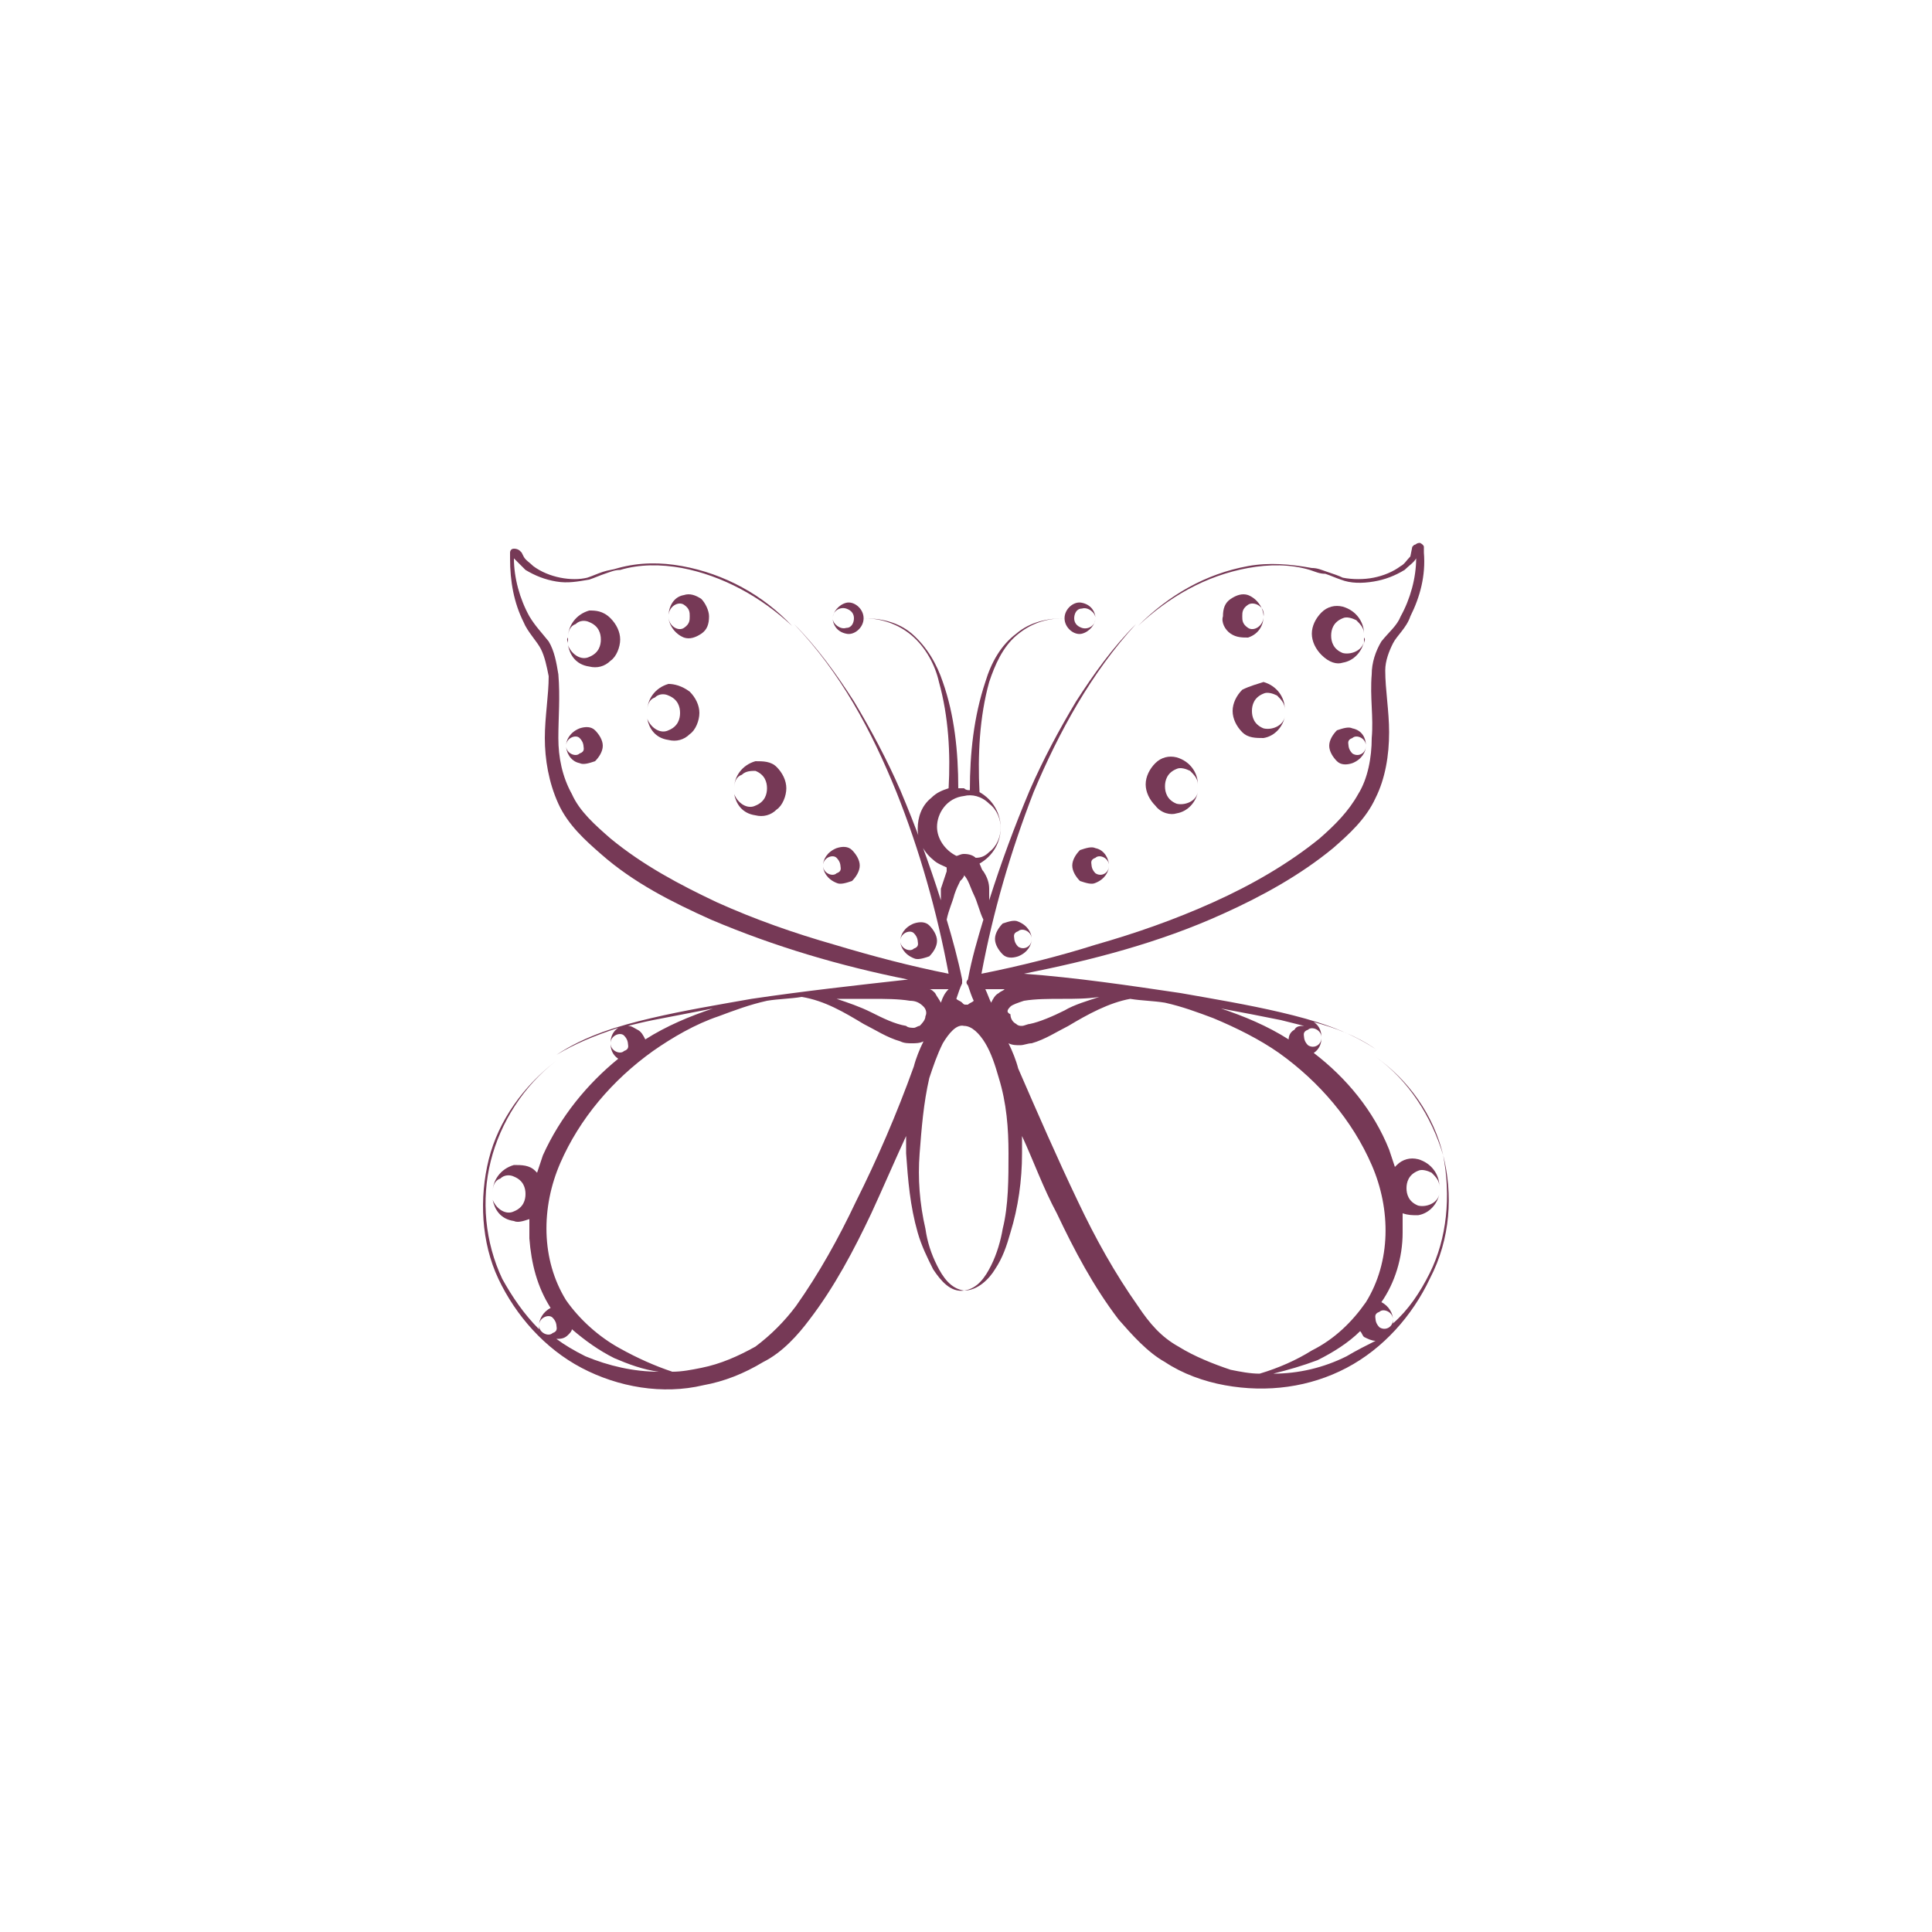 <svg xmlns="http://www.w3.org/2000/svg" xmlns:xlink="http://www.w3.org/1999/xlink" xmlns:svgjs="http://svgjs.dev/svgjs" id="Layer_1" height="300" viewBox="0 0 100 100" width="300"><g width="100%" height="100%" transform="matrix(1,0,0,1,0,0)"><g><path d="m74.7 59.8c-.5-2.1-1.8-3.9-3.5-5.1 1.7 1.2 2.9 3.1 3.5 5.1.4 2.1.2 4.3-.7 6.1-.5 1-1.1 1.9-1.9 2.6 0-.1 0-.2 0-.2 0 .4-.4.6-.7.4-.2-.2-.2-.4-.2-.4 0-.1-.1-.3.2-.4.2-.2.7 0 .7.4 0-.3-.2-.7-.6-.9.7-1 1.1-2.3 1.1-3.6 0-.3 0-.6 0-1 .3.1.5.1.8.1.6-.1 1-.6 1.1-1.1-.1.5-.7.7-1.1.6-.5-.2-.6-.6-.6-.9s.1-.7.6-.9c.2-.1.5 0 .7.1.2.2.4.4.4.7 0-.6-.4-1.2-1.1-1.4-.4-.1-.8 0-1.1.3 0 0-.1.1-.1.1-.1-.3-.2-.6-.3-.9-.8-2-2.2-3.7-3.9-5 .3-.2.4-.5.4-.8 0 .4-.4.6-.7.4-.2-.2-.2-.4-.2-.4 0-.1-.1-.3.2-.4.2-.2.7 0 .7.4 0-.3-.1-.6-.4-.8 1.1.3 2.2.7 3.2 1.4-1.5-1-3.2-1.5-4.9-1.9s-3.5-.7-5.2-1c-2.7-.4-5.4-.8-8.1-1 3.5-.7 7-1.6 10.3-3.1 2-.9 4-2 5.7-3.4.8-.7 1.7-1.5 2.2-2.6.5-1 .7-2.2.7-3.4 0-1.1-.2-2.2-.2-3.2 0-.5.2-1 .4-1.4s.7-.8.9-1.4c.5-1 .8-2.1.7-3.3 0-.1 0-.2 0-.2v-.1s0-.1-.2-.2c-.2 0-.2.1-.3.1l-.1.1-.1.5c-.2.2-.3.4-.5.5-.4.3-.9.5-1.4.6s-1.1.1-1.6 0c-.2-.1-.5-.2-.8-.3s-.5-.2-.8-.2c-1.1-.2-2.2-.3-3.3-.1-2.2.4-4.1 1.5-5.7 3.1 1.6-1.5 3.5-2.6 5.7-3 1.1-.2 2.2-.2 3.2.1.3.1.5.2.8.2.3.1.5.2.8.3.5.2 1.1.2 1.7.1s1.1-.3 1.6-.6c.2-.2.5-.4.6-.6 0 1-.3 2.1-.8 3-.2.5-.6.8-1 1.3-.3.5-.5 1.1-.5 1.7-.1 1.2.1 2.2 0 3.3 0 1-.2 2.1-.7 2.9-.5.9-1.2 1.6-2 2.3-1.6 1.3-3.5 2.4-5.5 3.3s-4 1.6-6.1 2.2c-1.9.6-3.9 1.1-5.9 1.5.6-3.2 1.5-6.3 2.7-9.4 1.3-3.1 3-6.2 5.3-8.7-1.2 1.2-2.2 2.6-3.1 4-.9 1.5-1.7 3-2.4 4.6-.8 1.9-1.5 3.8-2.1 5.7 0-.2 0-.4 0-.6 0-.3-.1-.6-.3-.9-.1-.1-.1-.2-.2-.4.7-.4 1.1-1.1 1.1-1.9 0 .5-.2 1-.6 1.3-.2.2-.4.3-.7.3-.1-.1-.3-.2-.6-.2-.2 0-.3.1-.4.1-.6-.3-1-.9-1-1.5 0-.7.5-1.5 1.4-1.6.4-.1.9 0 1.3.4.4.3.6.8.6 1.3 0-.8-.4-1.5-1.1-1.9-.1-1.9 0-3.9.5-5.7.3-.9.7-1.8 1.4-2.4s1.5-.9 2.5-.9c0 .5.5.9.9.8s.7-.5.7-.8c0 .4-.4.6-.7.5s-.4-.3-.4-.5.1-.5.4-.5c.3-.1.7.2.7.5 0-.3-.2-.7-.7-.8-.4-.1-.9.3-.9.8-.9 0-1.8.2-2.5.8-.8.6-1.3 1.5-1.6 2.5-.6 1.8-.8 3.7-.8 5.6-.1 0-.2 0-.3-.1-.1 0-.2 0-.3 0 0-1.9-.2-3.8-.8-5.5-.3-.9-.8-1.8-1.6-2.5-.7-.6-1.6-.8-2.5-.8 0-.5-.5-.9-.9-.8s-.7.5-.7.8c0-.4.4-.6.7-.5s.4.3.4.5-.1.5-.4.5c-.3.1-.7-.2-.7-.5 0 .3.2.7.7.8.4.1.9-.3.9-.8.9 0 1.8.3 2.5.9s1.2 1.5 1.4 2.4c.5 1.8.6 3.7.5 5.5-.3.1-.6.2-.9.5-.5.4-.7 1-.7 1.6s.3 1.2.8 1.6c.2.2.5.3.7.4v.2c-.1.3-.2.6-.3.9v.6c-.6-1.9-1.3-3.8-2.1-5.7-.7-1.6-1.5-3.1-2.4-4.6-.9-1.4-1.9-2.8-3.1-4 2.4 2.5 4 5.5 5.3 8.7 1.2 3 2.1 6.2 2.7 9.4-2-.4-3.9-.9-5.9-1.5-2.1-.6-4.1-1.3-6.1-2.2-1.9-.9-3.8-1.9-5.5-3.3-.8-.7-1.6-1.4-2-2.3-.5-.9-.7-1.9-.7-2.9 0-1.1.1-2.1 0-3.3-.1-.6-.2-1.2-.5-1.7-.4-.5-.7-.8-1-1.3-.5-.9-.8-2-.8-3l.6.6c.5.3 1 .5 1.6.6s1.1 0 1.7-.1c.3-.1.5-.2.8-.3s.5-.2.8-.2c1-.3 2.1-.3 3.2-.1 2.1.4 4.1 1.5 5.7 3-1.5-1.6-3.5-2.7-5.7-3.1-1.1-.2-2.2-.2-3.3.1-.3.1-.5.1-.8.2s-.5.2-.8.3c-.4.1-.9.1-1.4 0s-1-.3-1.4-.6c-.2-.2-.4-.3-.5-.5l-.1-.2-.1-.1s-.1-.1-.3-.1-.2.2-.2.2v.1.2c0 1.2.2 2.3.7 3.3.2.5.7 1 .9 1.4s.3.9.4 1.4c0 1-.2 2.1-.2 3.2s.2 2.3.7 3.4 1.4 1.9 2.2 2.6c1.7 1.5 3.7 2.5 5.7 3.4 3.3 1.4 6.7 2.4 10.2 3.1-2.7.3-5.4.6-8.1 1-1.7.3-3.5.6-5.2 1s-3.4.9-4.9 1.9c1-.6 2-1 3.2-1.4-.3.2-.4.5-.4.8 0-.4.5-.6.7-.4s.2.4.2.4c0 .1.1.3-.2.4-.2.2-.7 0-.7-.4 0 .3.1.6.4.8-1.6 1.3-3 3-3.9 5-.1.3-.2.6-.3.9 0 0-.1-.1-.1-.1-.3-.3-.7-.3-1.1-.3-.7.2-1.1.8-1.1 1.4 0-.3.1-.6.4-.7.2-.2.5-.2.7-.1.5.2.6.6.6.9s-.1.7-.6.9c-.4.2-.9-.1-1.1-.6.1.5.4 1 1.1 1.1.2.1.5 0 .8-.1v1c.1 1.3.4 2.5 1.1 3.6-.4.2-.6.6-.6.9 0-.4.5-.6.7-.4s.2.4.2.4c0 .1.1.3-.2.4-.2.2-.7 0-.7-.4v.2c-.8-.8-1.4-1.7-1.9-2.6-.9-1.9-1.1-4.1-.6-6.1s1.7-3.9 3.4-5.2c-1.7 1.3-3 3.1-3.5 5.1s-.4 4.3.5 6.2 2.4 3.6 4.3 4.6 4.2 1.4 6.3.9c1.1-.2 2.1-.6 3.1-1.2 1-.5 1.8-1.4 2.4-2.2 1.3-1.7 2.3-3.6 3.2-5.5.6-1.3 1.2-2.7 1.8-4v.9c.1 1.4.2 2.7.6 4.1.2.7.5 1.3.8 1.9.4.6.9 1.2 1.6 1.1-.7-.1-1.1-.7-1.4-1.3s-.5-1.2-.6-1.9c-.3-1.3-.4-2.6-.3-3.9s.2-2.6.5-3.9c.2-.6.4-1.2.7-1.8.3-.5.7-1 1.1-.9.4 0 .8.4 1.1.9s.5 1.1.7 1.8c.4 1.3.5 2.6.5 3.9s0 2.7-.3 3.9c-.1.6-.3 1.3-.6 1.9s-.7 1.2-1.4 1.3c.7 0 1.3-.6 1.6-1.1.4-.6.6-1.2.8-1.9.4-1.3.6-2.7.6-4.1 0-.3 0-.6 0-.9.6 1.3 1.1 2.7 1.8 4 .9 1.9 1.9 3.8 3.2 5.5.7.8 1.5 1.7 2.4 2.2.9.6 2 1 3.1 1.2 2.2.4 4.4.1 6.3-.9s3.4-2.7 4.3-4.6c1.1-2.1 1.2-4.4.7-6.4zm-7.2-6.7c-.2 0-.4 0-.5.2-.2.1-.3.3-.3.5-1.1-.7-2.3-1.2-3.5-1.6 1.1.2 2.1.4 3.1.6.4.1.8.2 1.2.3zm-18.8-1.2c-.1-.2-.2-.3-.3-.5-.1-.1-.2-.2-.3-.2h1c-.2.2-.3.4-.4.7zm-3.6-.2c.7 0 1.4 0 2 .1.3 0 .5.1.7.3.1.1.2.3.1.5 0 .2-.2.4-.3.5-.1 0-.2.1-.3.1s-.3 0-.4-.1c-.6-.1-1.2-.4-1.8-.7s-1.2-.5-1.8-.7zm6.2.2c-.1-.2-.2-.5-.3-.7h1c-.1.1-.2.1-.3.2-.2.1-.3.3-.4.5zm1 .2c.1-.1.4-.2.7-.3.6-.1 1.3-.1 2-.1.6 0 1.3 0 1.9-.1-.6.2-1.3.4-1.8.7-.6.3-1.3.6-1.8.7-.1 0-.3.1-.4.1s-.2 0-.3-.1c-.2-.1-.3-.3-.3-.5-.2-.1-.2-.2 0-.4zm-2.9-5.8c.1-.3.2-.5.3-.7.1-.1.2-.2.2-.3 0 0 .1.1.2.3s.2.5.3.7c.2.4.3.9.5 1.3-.3 1-.6 2-.8 3.1-.1.1-.1.2 0 .3.1.3.2.6.3.8-.1.1-.2.1-.3.2 0 0 0 0-.1 0s-.1 0-.2-.1-.2-.1-.3-.2c.1-.3.2-.6.3-.8v-.1-.1c-.2-1-.5-2.1-.8-3.1.1-.5.3-.9.4-1.3zm-16.4 7c-.2-.1-.3-.2-.5-.2.4-.1.8-.2 1.3-.3 1-.2 2.1-.4 3.1-.6-1.2.4-2.4.9-3.5 1.6-.1-.2-.2-.4-.4-.5zm-2.7 16.9c-.6-.3-1.1-.6-1.5-.9.2 0 .4 0 .6-.2.1-.1.2-.2.2-.3.7.6 1.4 1.1 2.2 1.5.7.3 1.5.6 2.3.7-1.3 0-2.6-.3-3.8-.8zm14-8c-.9 1.9-1.9 3.7-3.1 5.4-.6.8-1.3 1.5-2.1 2.1-.9.5-1.8.9-2.8 1.1-.5.1-1 .2-1.5.2-.9-.3-1.8-.7-2.7-1.2-1.1-.6-2.1-1.5-2.8-2.5-1.3-2.1-1.3-4.8-.3-7.1s2.7-4.3 4.8-5.8c1-.7 2.2-1.4 3.4-1.8.8-.3 1.6-.6 2.5-.8.6-.1 1.2-.1 1.8-.2 1.2.2 2.2.8 3.2 1.4.6.3 1.2.7 1.9.9.2.1.4.1.6.1s.4 0 .6-.1c-.2.4-.4.9-.5 1.3-.9 2.5-1.9 4.8-3 7zm16.7 7.5c-.9-.5-1.5-1.2-2.1-2.1-1.2-1.7-2.2-3.5-3.1-5.4-1.1-2.3-2.1-4.6-3.1-6.9-.1-.4-.3-.9-.5-1.3.2.1.4.1.6.1s.4-.1.6-.1c.7-.2 1.3-.6 1.9-.9 1-.6 2.1-1.2 3.2-1.4.6.1 1.2.1 1.8.2.9.2 1.7.5 2.5.8 1.2.5 2.4 1.1 3.4 1.8 2.1 1.5 3.8 3.5 4.8 5.8s1 5-.3 7.1c-.7 1-1.6 1.9-2.8 2.5-.8.5-1.7.9-2.7 1.2-.5 0-1-.1-1.5-.2-.9-.3-1.9-.7-2.7-1.2zm8.7.5c-1.2.6-2.5.9-3.8.9.8-.2 1.5-.4 2.3-.7.8-.4 1.6-.9 2.2-1.5.1.1.1.2.2.3.2.1.4.2.6.2-.4.2-1 .5-1.5.8z" fill="#763956" fill-opacity="1" data-original-color="#000000ff" stroke="none" stroke-opacity="1"></path><path d="m63.7 32.8c.3.2.6.2.9.2.6-.2.8-.7.8-1.1 0 .5-.5.8-.8.6s-.3-.4-.3-.6 0-.4.3-.6.9.1.8.6c0-.4-.3-.9-.8-1.1-.3-.1-.6 0-.9.2s-.4.5-.4.9c-.1.3.1.7.4.9z" fill="#763956" fill-opacity="1" data-original-color="#000000ff" stroke="none" stroke-opacity="1"></path><path d="m69.5 34.3c.6-.1 1-.6 1.1-1.1-.1.5-.7.7-1.1.6-.5-.2-.6-.6-.6-.9s.1-.7.6-.9c.2-.1.5 0 .7.1.2.2.4.4.4.7 0-.6-.4-1.2-1.1-1.4-.4-.1-.8 0-1.1.3s-.5.7-.5 1.1.2.8.5 1.1c.4.4.8.5 1.1.4z" fill="#763956" fill-opacity="1" data-original-color="#000000ff" stroke="none" stroke-opacity="1"></path><path d="m70.6 33v.3c0-.1.1-.2 0-.3z" fill="#763956" fill-opacity="1" data-original-color="#000000ff" stroke="none" stroke-opacity="1"></path><path d="m66.5 36.8v.3c0-.1 0-.2 0-.3z" fill="#763956" fill-opacity="1" data-original-color="#000000ff" stroke="none" stroke-opacity="1"></path><path d="m64.3 35.7c-.3.3-.5.7-.5 1.1s.2.8.5 1.1.7.3 1.1.3c.6-.1 1-.6 1.1-1.1-.1.5-.7.7-1.1.6-.5-.2-.6-.6-.6-.9s.1-.7.6-.9c.2-.1.5 0 .7.1.2.2.4.4.4.7 0-.6-.4-1.2-1.1-1.4-.3.1-.7.2-1.1.4z" fill="#763956" fill-opacity="1" data-original-color="#000000ff" stroke="none" stroke-opacity="1"></path><path d="m60.9 42.1c.6-.1 1-.6 1.1-1.1-.1.5-.7.7-1.1.6-.5-.2-.6-.6-.6-.9s.1-.7.6-.9c.2-.1.5 0 .7.1.2.2.4.4.4.7 0-.6-.4-1.2-1.1-1.4-.4-.1-.8 0-1.1.3s-.5.7-.5 1.1.2.8.5 1.1c.3.4.8.5 1.1.4z" fill="#763956" fill-opacity="1" data-original-color="#000000ff" stroke="none" stroke-opacity="1"></path><path d="m62 40.8v.3c0-.1 0-.2 0-.3z" fill="#763956" fill-opacity="1" data-original-color="#000000ff" stroke="none" stroke-opacity="1"></path><path d="m74.5 61.9c0-.1 0-.2 0-.3z" fill="#763956" fill-opacity="1" data-original-color="#000000ff" stroke="none" stroke-opacity="1"></path><path d="m70 37.7c-.2-.1-.5 0-.8.1-.2.2-.4.5-.4.8s.2.6.4.8.5.2.8.1c.5-.2.7-.6.7-.9 0 .4-.4.6-.7.4-.2-.2-.2-.4-.2-.4 0-.1-.1-.3.2-.4.2-.2.7 0 .7.4 0-.4-.2-.8-.7-.9z" fill="#763956" fill-opacity="1" data-original-color="#000000ff" stroke="none" stroke-opacity="1"></path><path d="m52.7 47.7c-.2-.1-.5 0-.8.1-.2.2-.4.5-.4.8s.2.6.4.8.5.2.8.1c.5-.2.7-.6.7-.9 0 .4-.4.6-.7.4-.2-.2-.2-.4-.2-.4 0-.1-.1-.3.2-.4.2-.2.7 0 .7.4 0-.3-.2-.7-.7-.9z" fill="#763956" fill-opacity="1" data-original-color="#000000ff" stroke="none" stroke-opacity="1"></path><path d="m56.7 45.7c.5-.2.7-.6.7-.9 0 .4-.4.6-.7.4-.2-.2-.2-.4-.2-.4 0-.1-.1-.3.2-.4.2-.2.7 0 .7.4 0-.3-.2-.8-.7-.9-.2-.1-.5 0-.8.1-.2.2-.4.5-.4.8s.2.6.4.8c.3.1.6.2.8.1z" fill="#763956" fill-opacity="1" data-original-color="#000000ff" stroke="none" stroke-opacity="1"></path><path d="m34.6 31.9c0-.5.5-.8.8-.6s.3.4.3.6 0 .4-.3.6-.8-.1-.8-.6c0 .4.3.9.8 1.1.3.1.6 0 .9-.2s.4-.5.4-.9c0-.3-.2-.7-.4-.9-.3-.2-.6-.3-.9-.2-.6.1-.8.7-.8 1.1z" fill="#763956" fill-opacity="1" data-original-color="#000000ff" stroke="none" stroke-opacity="1"></path><path d="m29.4 33.3c0-.1 0-.2 0-.3-.1.1 0 .2 0 .3z" fill="#763956" fill-opacity="1" data-original-color="#000000ff" stroke="none" stroke-opacity="1"></path><path d="m30.5 31.6c-.7.2-1.1.8-1.1 1.4 0-.3.1-.6.4-.7.2-.2.5-.2.7-.1.5.2.6.6.6.9s-.1.7-.6.9c-.4.2-.9-.1-1.1-.6.1.5.4 1 1.1 1.1.4.1.8 0 1.1-.3.3-.2.5-.7.5-1.1s-.2-.8-.5-1.1c-.4-.4-.8-.4-1.1-.4z" fill="#763956" fill-opacity="1" data-original-color="#000000ff" stroke="none" stroke-opacity="1"></path><path d="m33.5 37.1c0-.1 0-.2 0-.3z" fill="#763956" fill-opacity="1" data-original-color="#000000ff" stroke="none" stroke-opacity="1"></path><path d="m34.6 35.4c-.7.2-1.1.8-1.1 1.4 0-.3.1-.6.4-.7.2-.2.5-.2.7-.1.5.2.6.6.6.9s-.1.7-.6.9c-.4.2-.9-.1-1.1-.6.1.5.4 1 1.1 1.1.4.1.8 0 1.1-.3.3-.2.5-.7.5-1.1s-.2-.8-.5-1.1c-.4-.3-.8-.4-1.1-.4z" fill="#763956" fill-opacity="1" data-original-color="#000000ff" stroke="none" stroke-opacity="1"></path><path d="m39.1 39.9c.5.2.6.6.6.9s-.1.7-.6.9c-.4.2-.9-.1-1.1-.6.1.5.4 1 1.1 1.1.4.1.8 0 1.1-.3.3-.2.5-.7.5-1.1s-.2-.8-.5-1.1-.7-.3-1.1-.3c-.7.2-1.1.8-1.1 1.4 0-.3.1-.6.4-.7.2-.2.5-.2.7-.2z" fill="#763956" fill-opacity="1" data-original-color="#000000ff" stroke="none" stroke-opacity="1"></path><path d="m38 40.8v.3c0-.1 0-.2 0-.3z" fill="#763956" fill-opacity="1" data-original-color="#000000ff" stroke="none" stroke-opacity="1"></path><path d="m25.5 61.7v.3c0-.2 0-.2 0-.3z" fill="#763956" fill-opacity="1" data-original-color="#000000ff" stroke="none" stroke-opacity="1"></path><path d="m30 37.7c-.5.2-.7.6-.7.9 0-.4.5-.6.7-.4s.2.4.2.4c0 .1.1.3-.2.4-.2.2-.7 0-.7-.4 0 .3.2.8.7.9.2.1.5 0 .8-.1.2-.2.4-.5.4-.8s-.2-.6-.4-.8-.5-.2-.8-.1z" fill="#763956" fill-opacity="1" data-original-color="#000000ff" stroke="none" stroke-opacity="1"></path><path d="m47.3 49.6c.2.1.5 0 .8-.1.2-.2.4-.5.4-.8s-.2-.6-.4-.8-.5-.2-.8-.1c-.5.2-.7.6-.7.9 0-.4.5-.6.7-.4s.2.4.2.4c0 .1.1.3-.2.4-.2.2-.7 0-.7-.4 0 .3.2.7.7.9z" fill="#763956" fill-opacity="1" data-original-color="#000000ff" stroke="none" stroke-opacity="1"></path><path d="m43.3 45.7c.2.1.5 0 .8-.1.2-.2.4-.5.4-.8s-.2-.6-.4-.8-.5-.2-.8-.1c-.5.2-.7.6-.7.9 0-.4.5-.6.7-.4s.2.4.2.4c0 .1.1.3-.2.4-.2.2-.7 0-.7-.4 0 .3.2.7.7.9z" fill="#763956" fill-opacity="1" data-original-color="#000000ff" stroke="none" stroke-opacity="1"></path></g></g></svg>